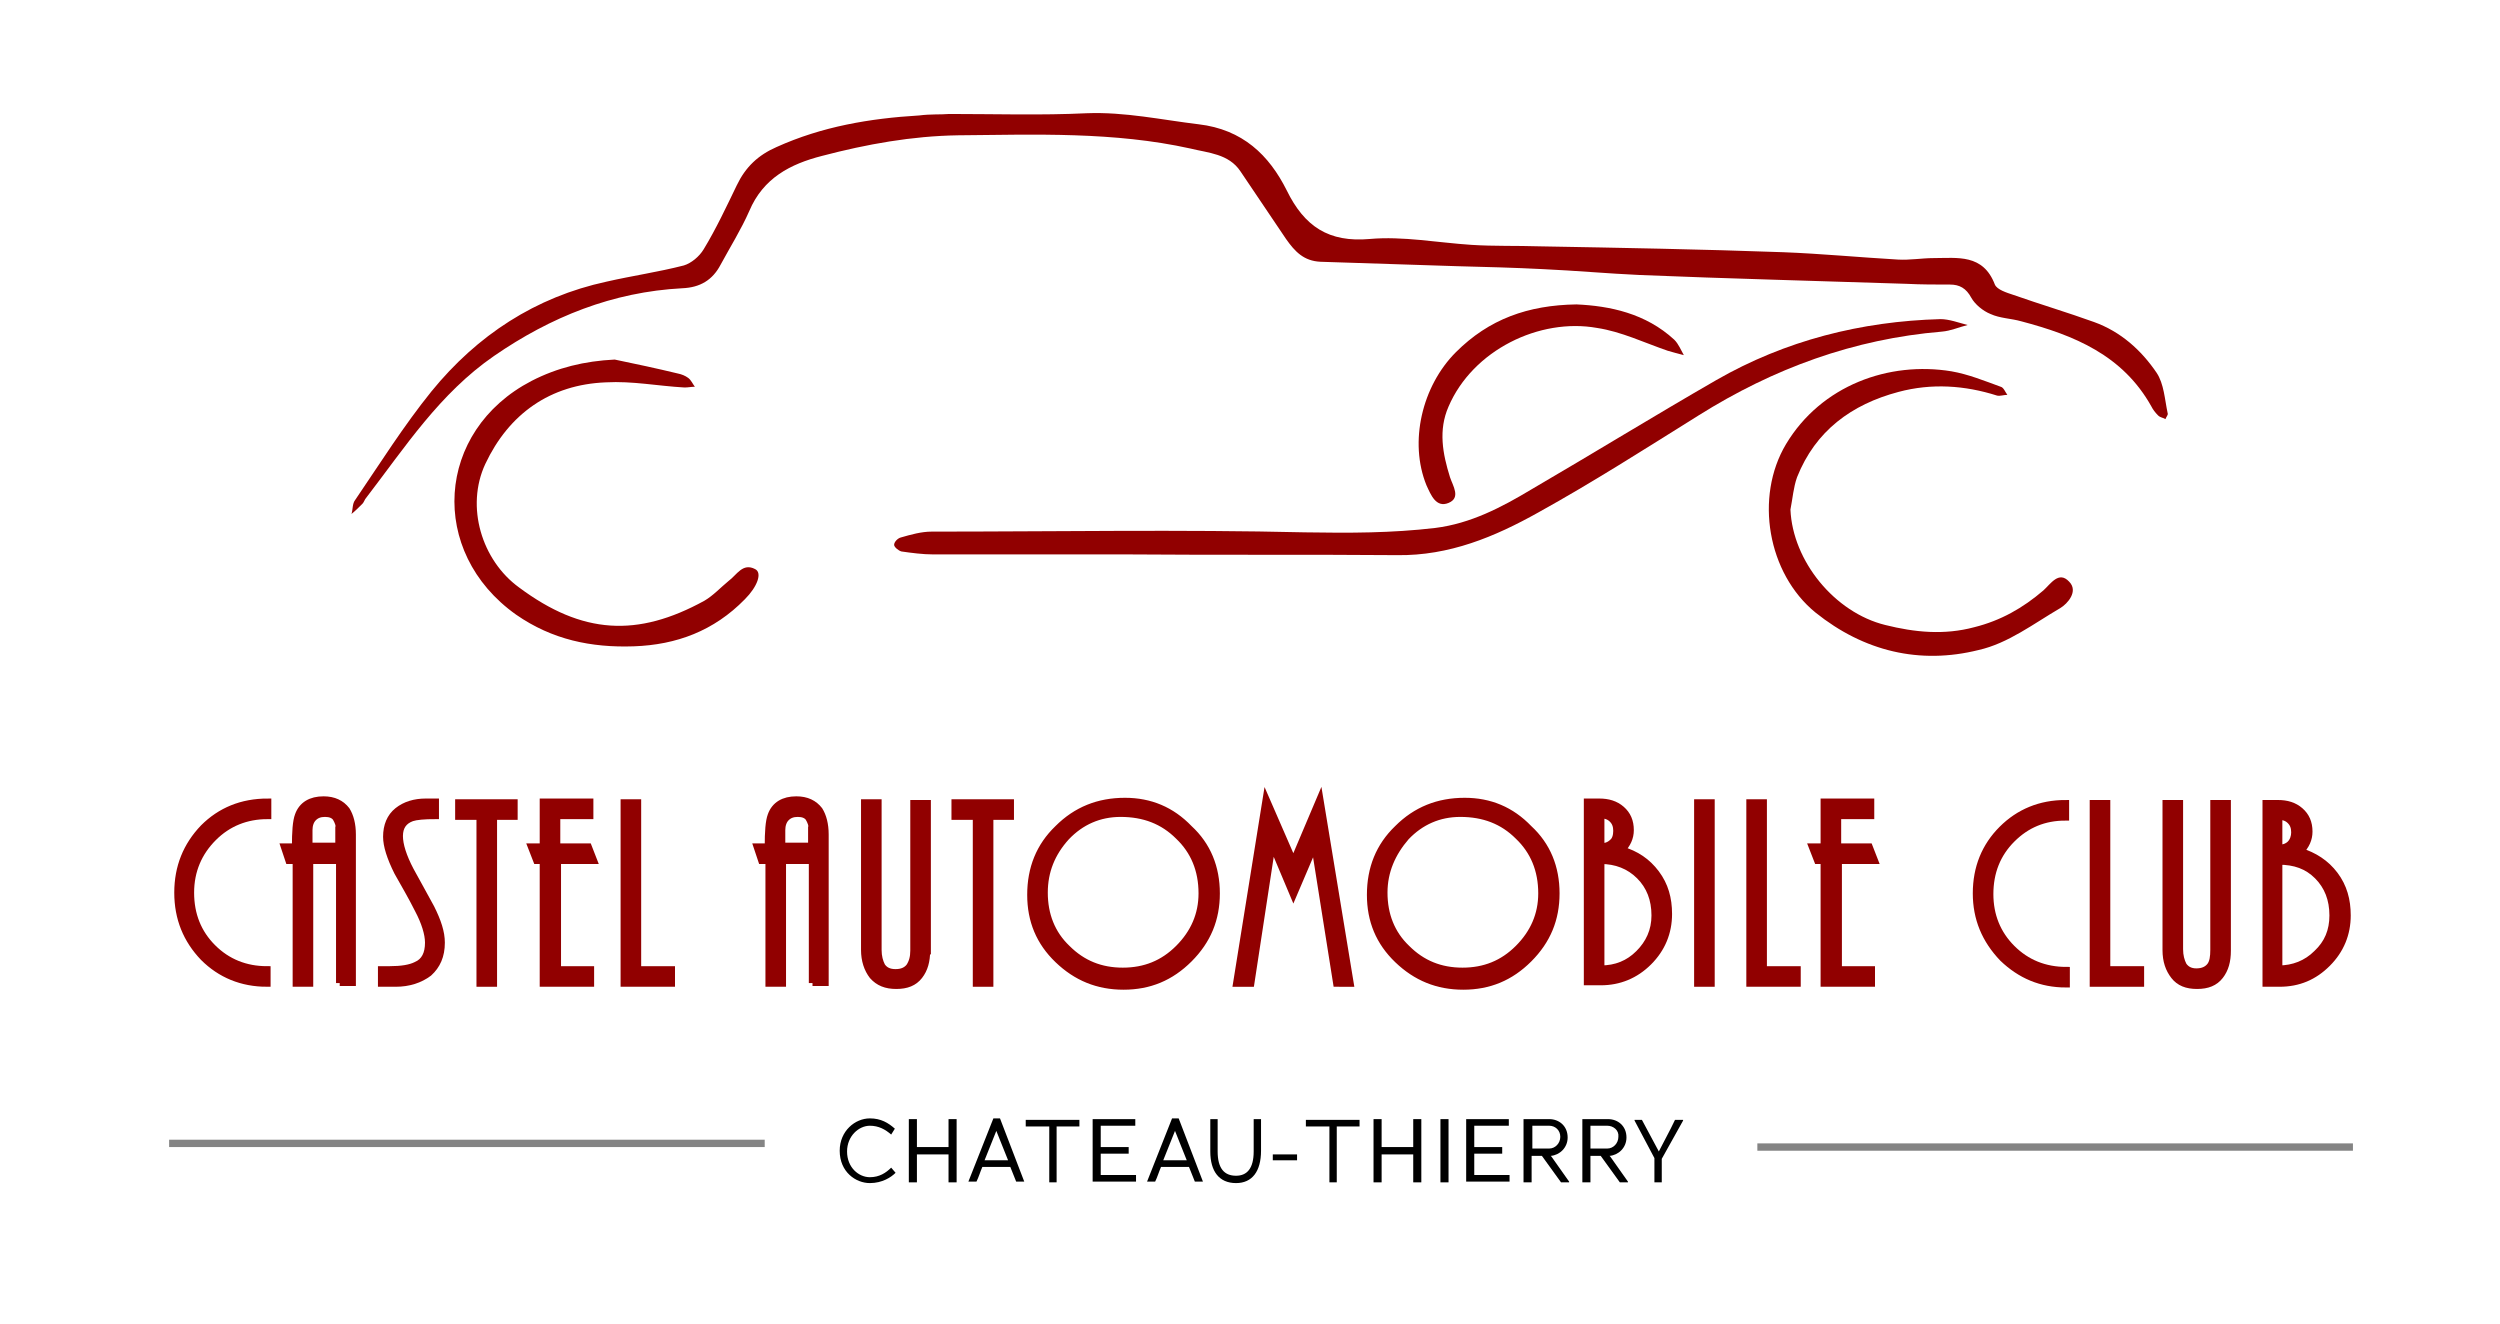 <?xml version="1.0" encoding="utf-8"?>
<!-- Generator: Adobe Illustrator 26.5.1, SVG Export Plug-In . SVG Version: 6.00 Build 0)  -->
<svg version="1.1" id="Calque_1" xmlns="http://www.w3.org/2000/svg" xmlns:xlink="http://www.w3.org/1999/xlink" x="0px" y="0px"
	 width="340px" height="180px" viewBox="0 0 340 180" style="enable-background:new 0 0 340 180;" xml:space="preserve">
<style type="text/css">
	.st0{fill:#910000;}
	.st1{fill:#910000;stroke:#910000;stroke-miterlimit:10;}
	.st2{fill:none;stroke:#848484;stroke-miterlimit:10;}
</style>
<g>
	<g>
		<path class="st0" d="M129.1,15.5c6.2,0,12.5,0.2,18.7-0.1c5.2-0.2,10.2,0.9,15.2,1.5c6,0.7,9.6,4.2,12,9c2.4,4.9,5.7,7.1,11.3,6.6
			c4.5-0.4,9.2,0.5,13.8,0.8c3.1,0.2,6.2,0.1,9.2,0.2c11.1,0.2,22.1,0.4,33.2,0.8c5.2,0.2,10.4,0.7,15.6,1c1.6,0.1,3.3-0.2,4.9-0.2
			c3.2,0,6.7-0.6,8.3,3.6c0.3,0.7,1.6,1.1,2.5,1.4c3.7,1.3,7.4,2.4,11,3.7c3.6,1.3,6.4,3.8,8.5,6.9c1,1.5,1.1,3.6,1.5,5.5
			c0.1,0.2-0.2,0.5-0.3,0.8c-0.3-0.2-0.7-0.2-1-0.5c-0.4-0.4-0.7-0.8-0.9-1.2c-3.9-7-10.5-9.7-17.7-11.6c-1.4-0.4-2.9-0.4-4.2-1
			c-1-0.4-2.1-1.3-2.6-2.2c-0.7-1.3-1.6-1.8-2.9-1.8c-2,0-3.9,0-5.9-0.1c-12.1-0.4-24.2-0.7-36.3-1.2c-4.4-0.2-8.8-0.6-13.2-0.8
			c-3.9-0.2-7.8-0.3-11.7-0.4c-6.2-0.2-12.3-0.4-18.5-0.6c-2.3-0.1-3.5-1.4-4.7-3.1c-2.1-3.1-4.1-6.1-6.2-9.2
			c-1.6-2.4-4.4-2.5-6.8-3.1c-10.4-2.3-21-1.9-31.6-1.8c-6.3,0.1-12.4,1.2-18.5,2.8c-4.3,1.1-8,3-9.9,7.5c-1.1,2.5-2.6,4.9-3.9,7.3
			c-1.1,2.1-2.8,3.1-5.2,3.2c-9.5,0.5-17.9,3.9-25.6,9.2c-7.4,5.1-12.1,12.4-17.4,19.3c-0.2,0.2-0.3,0.6-0.5,0.8
			c-0.5,0.5-1,1-1.5,1.4c0.2-0.6,0.1-1.4,0.5-1.9c3.4-5,6.6-10.1,10.4-14.8c6.2-7.6,14.1-12.8,23.8-14.9c3.5-0.8,7-1.3,10.5-2.2
			c1-0.3,2.1-1.2,2.7-2.2c1.7-2.8,3.1-5.8,4.5-8.7c1.2-2.5,2.9-4.1,5.4-5.2c6.2-2.8,12.7-3.9,19.4-4.3
			C126.6,15.5,127.9,15.6,129.1,15.5C129.1,15.6,129.1,15.5,129.1,15.5z"/>
		<path class="st0" d="M153.4,75.4c-8.8,0-17.7,0-26.5,0c-1.4,0-2.9-0.2-4.3-0.4c-0.4-0.1-1-0.6-1-0.9c0-0.4,0.5-0.9,0.9-1
			c1.4-0.4,2.8-0.8,4.2-0.8c16.9,0,33.9-0.3,50.8,0.1c6,0.1,11.8,0.1,17.7-0.6c4.8-0.6,9-2.8,13-5.2c8.4-4.9,16.7-10,25.2-14.9
			c9.4-5.4,19.7-8,30.5-8.3c1.2,0,2.5,0.5,3.7,0.8c-1.2,0.3-2.3,0.8-3.5,0.9c-12,1-22.9,5-33.1,11.4c-7.2,4.5-14.4,9.1-21.8,13.2
			c-5.9,3.3-12.1,5.9-19.2,5.8C178,75.4,165.7,75.5,153.4,75.4C153.4,75.5,153.4,75.4,153.4,75.4z"/>
		<path class="st0" d="M83.6,48.9c2.9,0.6,5.7,1.2,8.6,1.9c0.5,0.1,1,0.3,1.4,0.6c0.4,0.3,0.6,0.8,0.9,1.2c-0.5,0-0.9,0.1-1.4,0.1
			c-3.6-0.2-7.1-0.9-10.7-0.7c-7.6,0.3-13.2,4.3-16.4,11.1c-2.7,5.8-0.5,13.1,4.6,16.8c8.6,6.4,16.1,6.8,25.2,1.8
			c1.2-0.7,2.2-1.8,3.3-2.7c1.1-0.8,1.9-2.5,3.6-1.6c1,0.5,0.3,2.4-1.4,4.1c-4.2,4.3-9.3,6.2-15.1,6.4c-5.8,0.2-11.1-0.9-16-4.3
			c-12-8.5-11-25,2.1-31.8C75.8,50,79.5,49.1,83.6,48.9z"/>
		<path class="st0" d="M243.5,69.3c0.3,7,6,14,12.9,15.7c4,1,8,1.4,12.1,0.3c3.6-0.9,6.6-2.6,9.4-5c1-0.9,2.1-2.7,3.5-1.2
			c1.3,1.3-0.2,3-1.2,3.6c-3.6,2.1-7.1,4.8-11.1,5.7c-8,2-15.6,0.2-22.2-5.1c-6.5-5.3-8.3-15.7-4-22.9c4.8-8,14-11.3,22.5-9.9
			c2.3,0.4,4.5,1.3,6.7,2.1c0.4,0.1,0.6,0.7,0.9,1.1c-0.5,0-1,0.2-1.4,0.1c-4.4-1.4-8.9-1.7-13.4-0.5c-6.4,1.7-11.3,5.3-13.8,11.6
			C243.9,66.3,243.8,67.8,243.5,69.3z"/>
		<path class="st0" d="M214.4,41.4c4.5,0.2,9.4,1.2,13.3,4.8c0.6,0.6,0.9,1.4,1.3,2.1c-0.8-0.2-1.5-0.4-2.2-0.6
			c-3.2-1.1-6.3-2.6-9.6-3.1c-7.8-1.4-16.9,3-20.2,10.7c-1.4,3.2-0.8,6.4,0.2,9.6c0.4,1.2,1.5,2.8-0.2,3.5c-1.7,0.7-2.4-1.1-3-2.4
			c-2.4-5.9-0.6-13.5,4-18.1C202.5,43.4,207.8,41.5,214.4,41.4z"/>
	</g>
</g>
<g>
	<g>
		<path class="st1" d="M24.2,121.4c0-3.5,1.2-6.4,3.5-8.8c2.3-2.3,5.2-3.5,8.7-3.5v1.8c-2.9,0-5.4,1-7.4,3c-2,2-3.1,4.5-3.1,7.5
			c0,3,1,5.5,3,7.5c2,2,4.5,3,7.4,3v1.8c-3.4,0-6.3-1.2-8.6-3.5C25.4,127.8,24.2,124.9,24.2,121.4z"/>
		<path class="st1" d="M46.2,133.7v-16.7h-4.1v16.7h-1.8v-16.7h-1l-0.6-1.8h1.5c0-2.1,0.1-3.5,0.4-4.3c0.5-1.4,1.7-2.1,3.4-2.1
			c1.4,0,2.4,0.5,3.1,1.4c0.5,0.8,0.8,1.9,0.8,3.3v20.1H46.2z M46.2,112.9c0-0.7-0.2-1.2-0.5-1.7c-0.3-0.4-0.8-0.6-1.5-0.6
			c-0.7,0-1.2,0.2-1.6,0.6c-0.4,0.4-0.6,1-0.6,1.7v2.2h4.1V112.9z"/>
		<path class="st1" d="M51.9,131.9h1.1c1.6,0,2.8-0.2,3.6-0.6c1.2-0.5,1.7-1.6,1.7-3.1c0-1.2-0.5-2.8-1.4-4.5
			c-0.9-1.8-1.9-3.5-2.8-5.1c-1-2-1.5-3.6-1.5-4.8c0-1.5,0.5-2.7,1.5-3.5c1-0.8,2.3-1.2,3.8-1.2h1.3v1.8c-1.5,0-2.6,0.1-3.2,0.3
			c-1.1,0.4-1.7,1.2-1.7,2.5c0,1.2,0.5,2.8,1.5,4.7c0.9,1.6,1.8,3.3,2.8,5.1c0.9,1.8,1.4,3.3,1.4,4.7c0,1.8-0.6,3.1-1.7,4.1
			c-1.2,0.9-2.7,1.4-4.5,1.4h-1.9V131.9z"/>
		<path class="st1" d="M65.3,133.7v-22.7h-2.9v-1.8h7.5v1.8h-2.8v22.7H65.3z"/>
		<path class="st1" d="M73.9,133.7V117H73l-0.7-1.8h1.6v-6.1h6.3v1.8h-4.5v4.3H80l0.7,1.8h-4.9v14.9h4.5v1.8H73.9z"/>
		<path class="st1" d="M84.9,133.7v-24.5h1.8v22.7h4.6v1.8H84.9z"/>
		<path class="st1" d="M110.5,133.7v-16.7h-4.1v16.7h-1.8v-16.7h-1l-0.6-1.8h1.5c0-2.1,0.1-3.5,0.4-4.3c0.5-1.4,1.7-2.1,3.4-2.1
			c1.4,0,2.4,0.5,3.1,1.4c0.5,0.8,0.8,1.9,0.8,3.3v20.1H110.5z M110.5,112.9c0-0.7-0.2-1.2-0.5-1.7c-0.3-0.4-0.8-0.6-1.5-0.6
			c-0.7,0-1.2,0.2-1.6,0.6c-0.4,0.4-0.6,1-0.6,1.7v2.2h4.1V112.9z"/>
		<path class="st1" d="M126,129.3c0,1.4-0.3,2.5-1,3.4c-0.7,0.9-1.7,1.3-3.1,1.3c-1.4,0-2.4-0.4-3.2-1.3c-0.7-0.9-1.1-2.1-1.1-3.5
			v-20h1.8v20c0,0.9,0.2,1.6,0.5,2.2c0.4,0.6,1,0.9,1.9,0.9s1.5-0.3,1.9-0.8c0.4-0.6,0.6-1.3,0.6-2.2v-20h1.8V129.3z"/>
		<path class="st1" d="M132.8,133.7v-22.7h-2.9v-1.8h7.5v1.8h-2.8v22.7H132.8z"/>
		<path class="st1" d="M165.4,121.5c0,3.5-1.2,6.4-3.7,8.9c-2.5,2.5-5.4,3.7-8.9,3.7c-3.5,0-6.4-1.2-8.9-3.6
			c-2.5-2.4-3.7-5.3-3.7-8.8c0-3.6,1.2-6.6,3.7-9c2.5-2.5,5.5-3.7,9.1-3.7c3.4,0,6.3,1.2,8.7,3.7C164.2,115,165.4,118,165.4,121.5z
			 M142,121.4c0,3,1,5.6,3.1,7.6c2.1,2.1,4.6,3.1,7.6,3.1c3,0,5.5-1,7.6-3.1c2.1-2.1,3.2-4.6,3.2-7.5c0-3.2-1.1-5.8-3.2-7.8
			c-2.1-2.1-4.7-3.1-7.9-3.1c-2.9,0-5.4,1.1-7.4,3.2C143,116,142,118.5,142,121.4z"/>
		<path class="st1" d="M181.8,133.7l-3-18.9l-2.9,6.8l-2.9-6.9l-2.9,19h-1.9l4-24.9l3.7,8.5l3.6-8.5l4.1,24.9H181.8z"/>
		<path class="st1" d="M211.6,121.5c0,3.5-1.2,6.4-3.7,8.9c-2.5,2.5-5.4,3.7-8.9,3.7c-3.5,0-6.4-1.2-8.9-3.6
			c-2.5-2.4-3.7-5.3-3.7-8.8c0-3.6,1.2-6.6,3.7-9c2.5-2.5,5.5-3.7,9.1-3.7c3.4,0,6.3,1.2,8.7,3.7C210.4,115,211.6,118,211.6,121.5z
			 M188.2,121.4c0,3,1,5.6,3.1,7.6c2.1,2.1,4.6,3.1,7.6,3.1c3,0,5.5-1,7.6-3.1c2.1-2.1,3.2-4.6,3.2-7.5c0-3.2-1.1-5.8-3.2-7.8
			c-2.1-2.1-4.7-3.1-7.9-3.1c-2.9,0-5.4,1.1-7.4,3.2C189.3,116,188.2,118.5,188.2,121.4z"/>
		<path class="st1" d="M215.9,109.1h1.6c1.2,0,2.2,0.3,3,1c0.8,0.7,1.2,1.6,1.2,2.8c0,1-0.4,1.9-1.2,2.7c2,0.6,3.5,1.6,4.7,3.2
			c1.2,1.6,1.7,3.4,1.7,5.5c0,2.5-0.9,4.7-2.7,6.5c-1.8,1.8-4,2.7-6.5,2.7h-1.8V109.1z M219.9,113c0-0.7-0.2-1.2-0.6-1.6
			c-0.4-0.4-0.9-0.6-1.6-0.6v4.4c0.6,0,1.2-0.2,1.6-0.6C219.7,114.3,219.9,113.7,219.9,113z M225.1,124.5c0-2.2-0.7-4-2.1-5.4
			c-1.4-1.4-3.2-2.1-5.3-2.1v14.8c2.1,0,3.8-0.7,5.2-2.1C224.3,128.3,225.1,126.6,225.1,124.5z"/>
		<path class="st1" d="M230.9,133.7v-24.5h1.8v24.5H230.9z"/>
		<path class="st1" d="M238,133.7v-24.5h1.8v22.7h4.6v1.8H238z"/>
		<path class="st1" d="M248.1,133.7V117h-0.9l-0.7-1.8h1.6v-6.1h6.3v1.8h-4.5v4.3h4.3l0.7,1.8h-4.9v14.9h4.5v1.8H248.1z"/>
	</g>
	<g id="CLUB">
		<path class="st1" d="M268.8,121.5c0-3.5,1.2-6.4,3.5-8.7c2.3-2.3,5.2-3.5,8.6-3.5v1.8c-2.9,0-5.3,1-7.3,3c-2,2-3,4.5-3,7.5
			c0,2.9,1,5.4,3,7.4c2,2,4.5,3,7.4,3v1.8c-3.4,0-6.2-1.2-8.6-3.5C270,127.8,268.8,124.9,268.8,121.5z"/>
		<path class="st1" d="M284.7,133.7v-24.4h1.8v22.6h4.6v1.8H284.7z"/>
		<path class="st1" d="M302.9,129.3c0,1.4-0.3,2.5-1,3.4c-0.7,0.9-1.7,1.3-3.1,1.3c-1.4,0-2.4-0.4-3.1-1.3c-0.7-0.9-1.1-2-1.1-3.5
			v-19.9h1.8v19.8c0,0.9,0.2,1.6,0.5,2.2c0.4,0.6,1,0.9,1.8,0.9c0.9,0,1.5-0.3,1.9-0.8c0.4-0.5,0.5-1.3,0.5-2.2v-19.9h1.8V129.3z"/>
		<path class="st1" d="M308.2,109.3h1.6c1.2,0,2.2,0.3,3,1c0.8,0.7,1.2,1.6,1.2,2.8c0,1-0.4,1.9-1.2,2.7c1.9,0.6,3.5,1.6,4.7,3.2
			c1.2,1.6,1.7,3.4,1.7,5.5c0,2.5-0.9,4.7-2.7,6.5c-1.8,1.8-3.9,2.7-6.5,2.7h-1.8V109.3z M312.1,113.2c0-0.7-0.2-1.2-0.6-1.6
			c-0.4-0.4-0.9-0.6-1.6-0.6v4.4c0.6,0,1.2-0.2,1.6-0.6C311.9,114.4,312.1,113.8,312.1,113.2z M317.3,124.5c0-2.2-0.7-4-2.1-5.4
			c-1.4-1.4-3.1-2-5.3-2v14.7c2,0,3.8-0.7,5.2-2.1C316.6,128.3,317.3,126.6,317.3,124.5z"/>
	</g>
</g>
<g>
	<g>
		<path d="M118.3,160.9c-1.9,0-4.1-1.5-4.1-4.4c0-2.7,2.1-4.4,4.1-4.4c1.5,0,2.5,0.6,3.4,1.4l-0.5,0.8c-0.8-0.7-1.7-1.2-2.9-1.2
			c-1.5,0-3.1,1.4-3.1,3.5c0,2.2,1.6,3.5,3.1,3.5c1.3,0,2.2-0.6,2.9-1.3l0.6,0.7v0C121.2,160.1,120,160.9,118.3,160.9z"/>
		<path d="M129,157h-4.3v3.8h-1.1v-8.6h1.1v3.8h4.3v-3.8h1.1v8.6H129V157z"/>
		<path d="M137.4,158.7h-3.8c-0.3,0.7-0.5,1.4-0.8,2h-1.1l3.4-8.6h0.9l3.3,8.6h-1.1L137.4,158.7z M133.9,157.8h3.2l-1.6-4
			L133.9,157.8z"/>
		<path d="M143.8,160.8h-1.1v-7.6h-3.2v-0.9h7.3v0.9h-3.1V160.8z"/>
		<path d="M148.7,152.2h5.7v0.9h-4.7v2.9h3.8v0.9h-3.8v2.9h4.8v0.9h-5.9V152.2z"/>
		<path d="M161.7,158.7h-3.8c-0.3,0.7-0.5,1.4-0.8,2H156l3.4-8.6h0.9l3.3,8.6h-1.1L161.7,158.7z M158.2,157.8h3.2l-1.6-4
			L158.2,157.8z"/>
		<path d="M168.1,160.9c-2.3,0-3.5-1.6-3.5-4.3v-4.4h1l0,4.4c0,2.3,0.9,3.3,2.5,3.3c1.5,0,2.4-1,2.4-3.3v-4.4h1v4.3
			C171.5,159.3,170.3,160.9,168.1,160.9z"/>
		<path d="M173.1,157h3.3v0.8h-3.3V157z"/>
		<path d="M181.9,160.8h-1.1v-7.6h-3.2v-0.9h7.3v0.9h-3.1V160.8z"/>
		<path d="M192.2,157h-4.3v3.8h-1.1v-8.6h1.1v3.8h4.3v-3.8h1.1v8.6h-1.1V157z"/>
		<path d="M195.9,152.2h1.1v8.6h-1.1V152.2z"/>
		<path d="M199.5,152.2h5.7v0.9h-4.7v2.9h3.8v0.9h-3.8v2.9h4.8v0.9h-5.9V152.2z"/>
		<path d="M209.7,157.2h-1.4v3.6h-1.1l0-8.6h3.5c1.3,0,2.5,0.9,2.5,2.5c0,1.4-1.1,2.4-2.3,2.5l0.1,0.1l2.4,3.4v0.1h-1.1L209.7,157.2
			z M210.7,153.1h-2.3v3.1h2.3c0.8,0,1.5-0.7,1.5-1.6C212.2,153.7,211.5,153.1,210.7,153.1z"/>
		<path d="M217.7,157.2h-1.4v3.6h-1.1l0-8.6h3.5c1.3,0,2.5,0.9,2.5,2.5c0,1.4-1.1,2.4-2.3,2.5l0.1,0.1l2.4,3.4v0.1h-1.1L217.7,157.2
			z M218.6,153.1h-2.3v3.1h2.3c0.8,0,1.5-0.7,1.5-1.6C220.2,153.7,219.4,153.1,218.6,153.1z"/>
		<path d="M226,157.6v3.2h-1v-3.3c-0.9-1.7-1.8-3.4-2.7-5.1v-0.1h1l2.3,4.3c0.7-1.4,1.5-2.8,2.2-4.3h1.1v0.1L226,157.6L226,157.6z"
			/>
	</g>
	<line class="st2" x1="239" y1="156" x2="320" y2="156"/>
	<line class="st2" x1="23" y1="155.5" x2="104" y2="155.5"/>
</g>
</svg>
